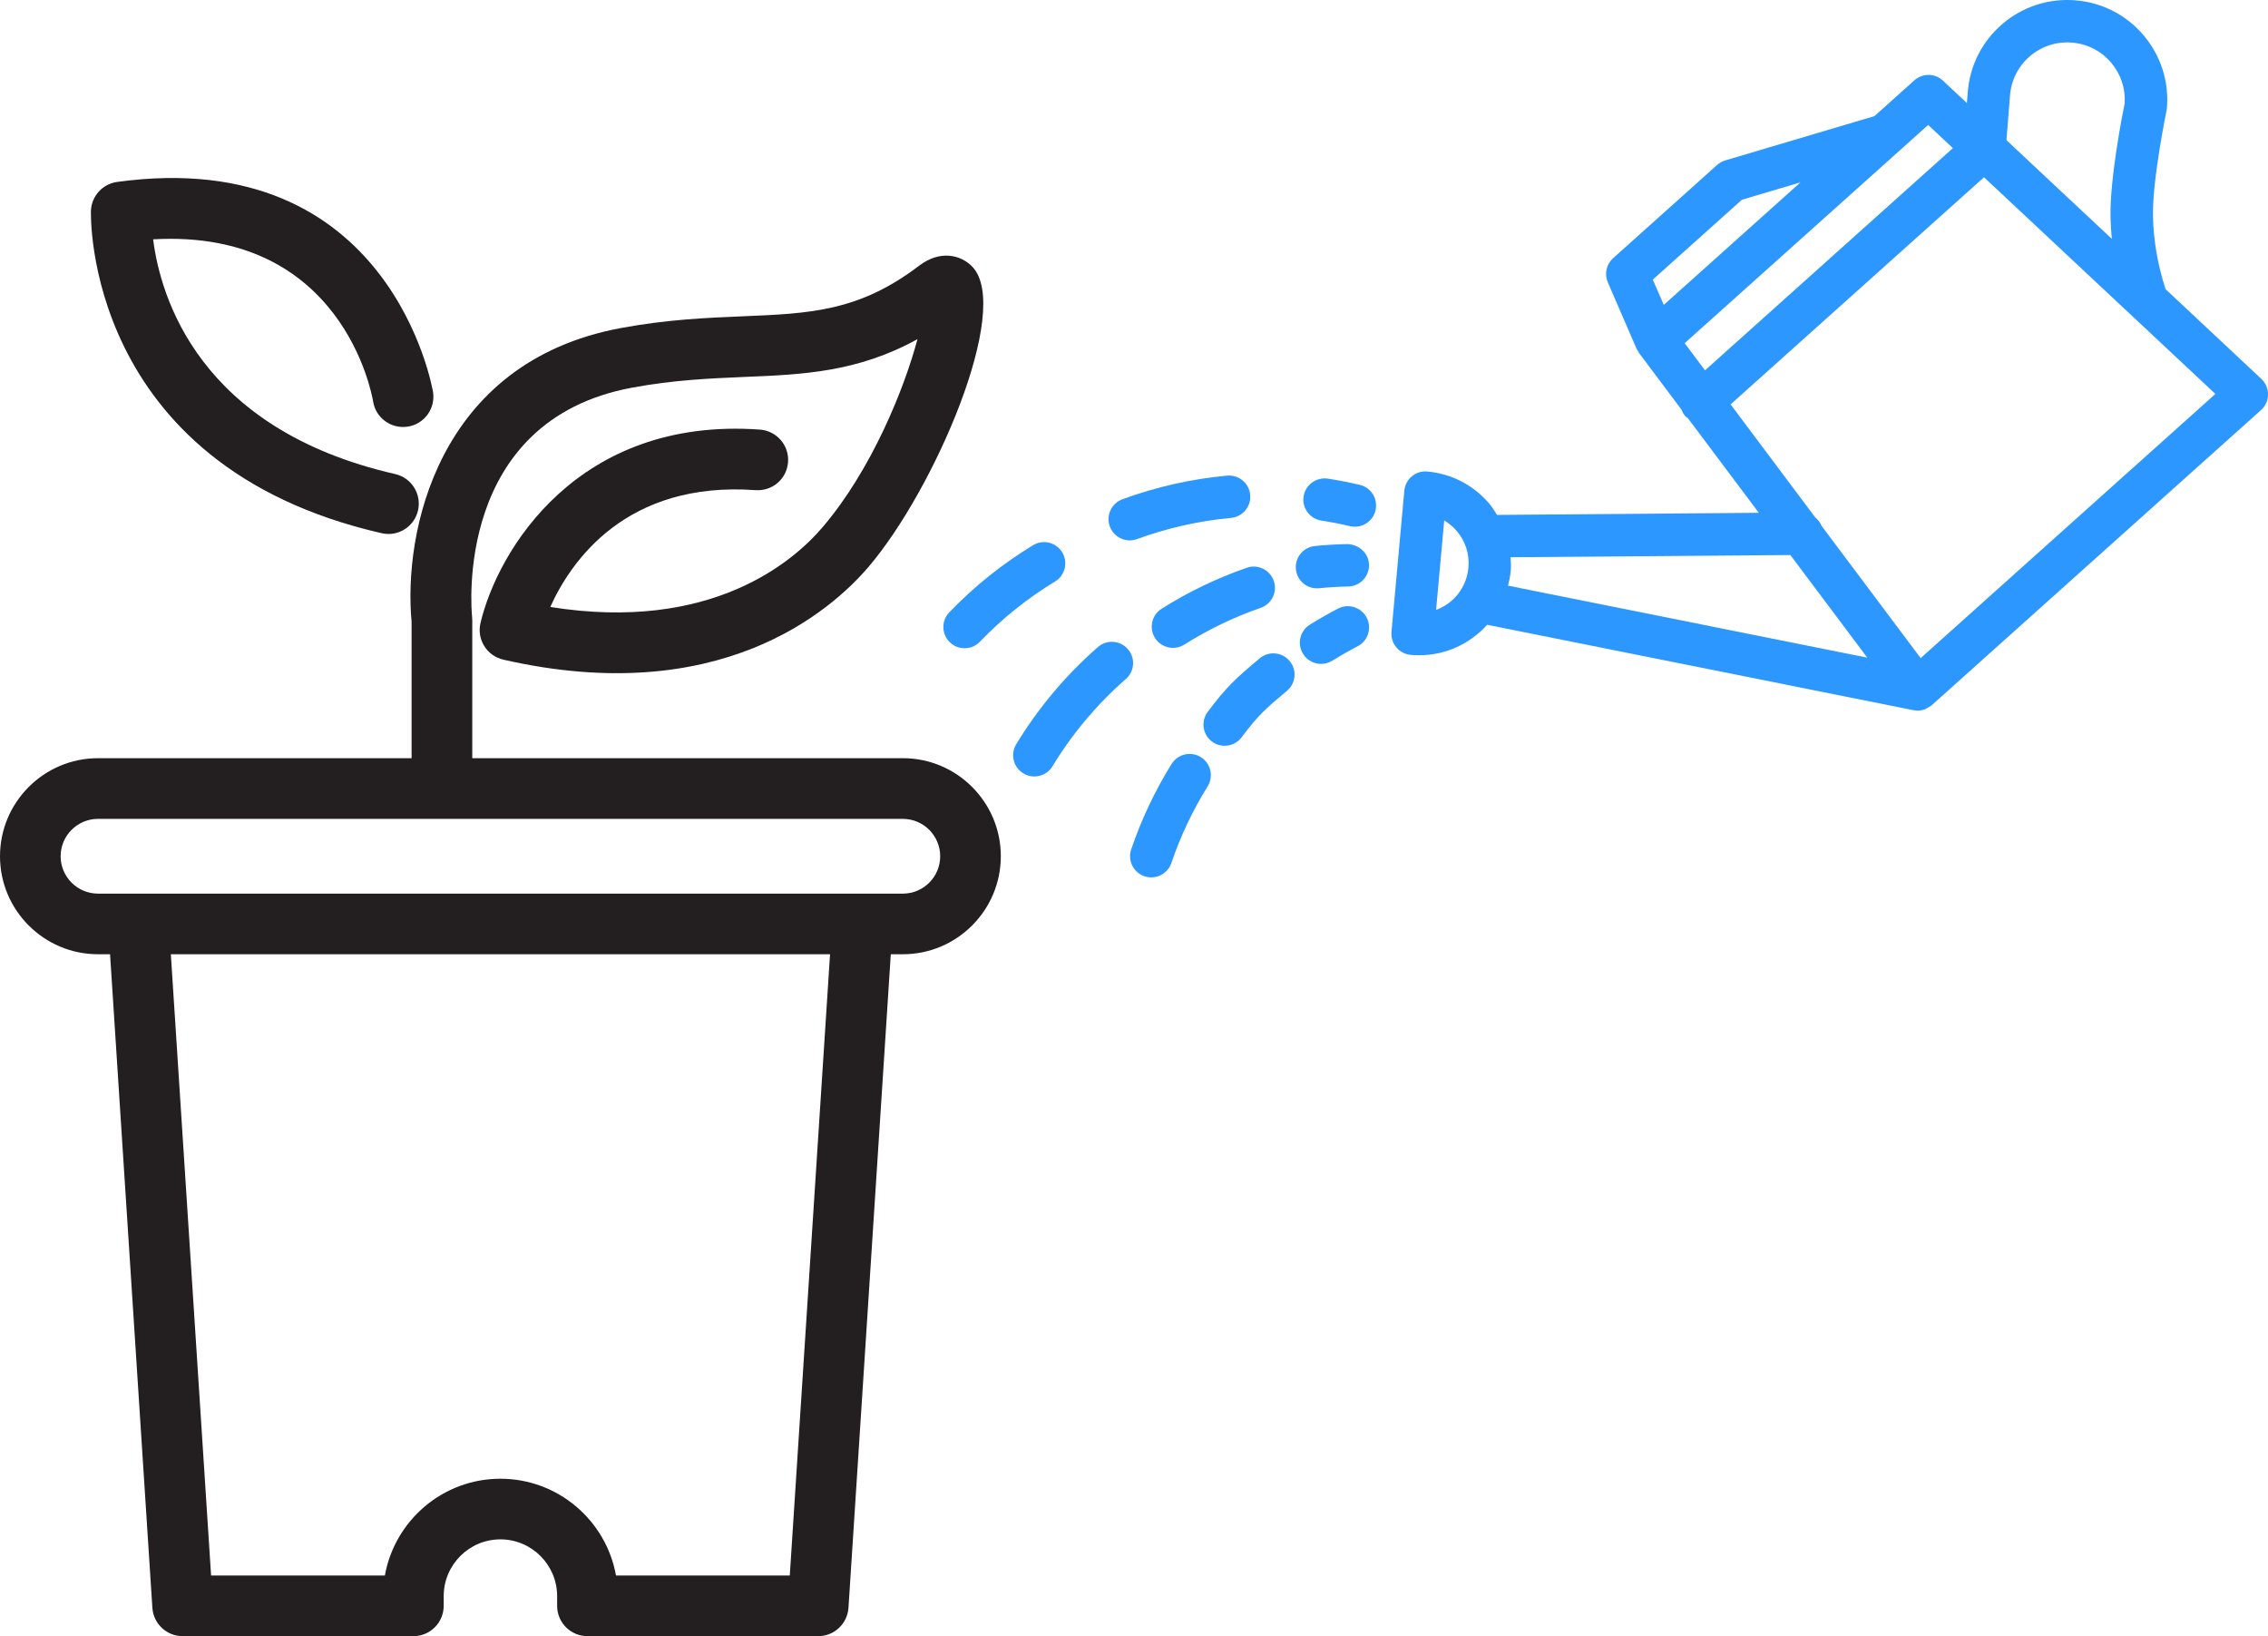 <?xml version="1.0" encoding="utf-8"?>
<!-- Generator: Adobe Illustrator 14.0.0, SVG Export Plug-In . SVG Version: 6.00 Build 43363)  -->
<!DOCTYPE svg PUBLIC "-//W3C//DTD SVG 1.1//EN" "http://www.w3.org/Graphics/SVG/1.1/DTD/svg11.dtd">
<svg version="1.1" id="Layer_1" xmlns="http://www.w3.org/2000/svg" xmlns:xlink="http://www.w3.org/1999/xlink" x="0px" y="0px"
	 width="107.573px" height="77.59px" viewBox="0 0 107.573 77.59" enable-background="new 0 0 107.573 77.59" xml:space="preserve">
<g>
	<path fill="#231F20" d="M42.822,35.954H22.4v-6.537c0-0.05-0.002-0.097-0.007-0.146c-0.039-0.38-0.851-9.324,7.59-10.888
		c1.99-0.368,3.702-0.438,5.355-0.509c2.73-0.112,5.336-0.222,8.178-1.79c-0.619,2.335-2.18,6.211-4.518,8.938
		c-1.365,1.596-5.255,4.979-12.898,3.762c0.977-2.166,3.592-5.983,9.742-5.54c0.807,0.051,1.479-0.542,1.536-1.333
		c0.058-0.792-0.539-1.479-1.331-1.538c-8.648-0.623-12.444,5.732-13.257,9.173c-0.089,0.373-0.025,0.766,0.179,1.092
		c0.202,0.325,0.526,0.555,0.899,0.643c10.231,2.337,15.517-2.289,17.315-4.384c3.135-3.66,6.829-12.242,4.941-14.242
		c-0.543-0.572-1.53-0.813-2.525-0.058c-2.853,2.175-5.173,2.271-8.382,2.403c-1.672,0.07-3.566,0.148-5.76,0.555
		c-8.762,1.623-10.329,9.775-9.935,13.933v6.467H4.648C2.086,35.954,0,38.041,0,40.604s2.086,4.648,4.648,4.648h0.572l2.007,30.991
		c0.049,0.757,0.677,1.346,1.435,1.346h10.945c0.795,0,1.438-0.644,1.438-1.438v-0.461c0-1.483,1.207-2.691,2.69-2.691
		c1.482,0,2.69,1.208,2.69,2.691v0.461c0,0.794,0.644,1.438,1.438,1.438h10.945c0.759,0,1.386-0.589,1.436-1.346l2.007-30.991h0.571
		c2.563,0,4.648-2.085,4.648-4.648S45.386,35.954,42.822,35.954z M37.46,74.714h-8.243c-0.464-2.605-2.746-4.59-5.481-4.59
		c-2.736,0-5.017,1.984-5.481,4.59h-8.243L8.103,45.253h31.267L37.46,74.714z M42.822,42.377H4.648
		c-0.978,0-1.772-0.796-1.772-1.772c0-0.978,0.795-1.773,1.772-1.773h38.174c0.978,0,1.772,0.796,1.772,1.773
		C44.595,41.581,43.8,42.377,42.822,42.377z"/>
	<path fill="#231F20" d="M18.107,25.286c0.106,0.024,0.214,0.036,0.32,0.036c0.655,0,1.248-0.451,1.4-1.119
		c0.177-0.773-0.309-1.545-1.082-1.722C9.41,20.353,7.604,14.048,7.263,11.349c8.957-0.512,10.375,7.329,10.434,7.689
		c0.125,0.782,0.853,1.312,1.641,1.194c0.786-0.12,1.323-0.856,1.201-1.641c-0.019-0.116-1.98-11.751-14.986-9.963
		c-0.688,0.095-1.21,0.669-1.24,1.363C4.307,10.113,3.965,22.062,18.107,25.286z"/>
</g>
<g>
	<path fill="#2B97FF" d="M107.254,17.965l-4.548-4.259c-0.003-0.012,0-0.023-0.004-0.034c-0.361-1.122-0.559-2.266-0.584-3.4
		c-0.038-1.741,0.637-5.001,0.644-5.033c0.008-0.042,0.015-0.084,0.018-0.126c0.1-1.263-0.298-2.488-1.119-3.452
		c-0.821-0.962-1.97-1.547-3.23-1.646c-1.264-0.099-2.488,0.297-3.451,1.118c-0.963,0.823-1.549,1.971-1.647,3.232l-0.042,0.522
		l-1.133-1.061c-0.382-0.36-0.972-0.363-1.359-0.016l-1.895,1.697l-7.071,2.099c-0.142,0.041-0.272,0.116-0.386,0.214l-4.935,4.423
		c-0.322,0.289-0.423,0.753-0.251,1.149l1.363,3.146c0.023,0.051,0.058,0.091,0.087,0.137c0.013,0.021,0.017,0.046,0.031,0.066
		l2.015,2.688c0.043,0.112,0.1,0.22,0.185,0.314c0.032,0.035,0.076,0.05,0.111,0.081l3.369,4.494l-12.418,0.1
		c-0.106-0.172-0.211-0.347-0.343-0.505c-0.746-0.896-1.798-1.448-2.959-1.553c-0.56-0.051-1.041,0.357-1.094,0.91L66,29.962
		c-0.025,0.267,0.058,0.531,0.229,0.736c0.172,0.205,0.417,0.334,0.684,0.357c0.133,0.012,0.266,0.018,0.397,0.018
		c1.285,0,2.429-0.559,3.228-1.445l20.217,4.05c0.025,0.005,0.051,0.004,0.076,0.008c0.008,0.001,0.015,0.006,0.023,0.007
		c0.032,0.003,0.064,0.005,0.099,0.005l0,0l0,0c0.121,0,0.238-0.023,0.349-0.063c0.034-0.014,0.062-0.037,0.094-0.054
		c0.073-0.035,0.145-0.073,0.207-0.126c0.006-0.006,0.016-0.007,0.022-0.013l15.613-13.993c0.211-0.188,0.333-0.456,0.336-0.738
		S107.46,18.157,107.254,17.965z M68.115,28.921l0.385-4.24c0.23,0.136,0.438,0.311,0.614,0.522
		c0.401,0.482,0.591,1.092,0.534,1.717C69.564,27.858,68.949,28.619,68.115,28.921z M95.337,4.523
		c0.057-0.727,0.394-1.387,0.947-1.859c0.555-0.473,1.26-0.704,1.987-0.644c0.727,0.058,1.385,0.393,1.858,0.947
		c0.459,0.539,0.689,1.222,0.647,1.928c-0.104,0.51-0.712,3.578-0.672,5.421c0.009,0.336,0.028,0.675,0.062,1.012l-4.998-4.681
		L95.337,4.523z M78.914,14.459l-0.52-1.2l4.227-3.787L85.4,8.647L78.914,14.459z M79.905,16.274L91.454,5.926l1.173,1.099
		L80.87,17.562L79.905,16.274z M71.526,27.773c0.056-0.218,0.104-0.439,0.126-0.671c0.021-0.228,0.011-0.451-0.004-0.676
		l13.271-0.105l3.648,4.866L71.526,27.773z M91.098,31.209l-4.699-6.271c-0.062-0.156-0.165-0.285-0.293-0.391l-4.023-5.37
		L94.103,8.406l10.975,10.275L91.098,31.209z"/>
	<path fill="#2B97FF" d="M53.584,25.626c0.115,0,0.232-0.02,0.346-0.062c1.439-0.526,2.939-0.865,4.458-1.004
		c0.554-0.052,0.961-0.542,0.909-1.095c-0.05-0.553-0.538-0.957-1.094-0.91c-1.692,0.156-3.363,0.532-4.964,1.12
		c-0.523,0.19-0.791,0.769-0.6,1.29C52.788,25.373,53.174,25.626,53.584,25.626z"/>
	<path fill="#2B97FF" d="M50.381,26.193c-0.288-0.477-0.908-0.628-1.381-0.339c-1.459,0.886-2.796,1.957-3.975,3.184
		c-0.384,0.4-0.371,1.039,0.029,1.422c0.138,0.134,0.305,0.219,0.48,0.257c0.33,0.073,0.69-0.022,0.943-0.285
		c1.057-1.1,2.256-2.063,3.564-2.856C50.519,27.287,50.67,26.668,50.381,26.193z"/>
	<path fill="#2B97FF" d="M64.491,22.991c-0.504-0.117-1.008-0.214-1.511-0.294c-0.545-0.078-1.063,0.291-1.149,0.84
		c-0.086,0.55,0.29,1.063,0.839,1.149c0.453,0.07,0.909,0.158,1.363,0.265c0.077,0.018,0.154,0.026,0.23,0.026
		c0.457,0,0.871-0.313,0.979-0.777C65.369,23.659,65.031,23.117,64.491,22.991z"/>
	<path fill="#2B97FF" d="M53.494,30.781c-0.366-0.42-1.002-0.463-1.42-0.095c-1.524,1.333-2.827,2.883-3.874,4.607
		c-0.289,0.475-0.138,1.094,0.338,1.382c0.163,0.1,0.343,0.146,0.52,0.146c0.341,0,0.673-0.172,0.862-0.483
		c0.939-1.549,2.11-2.94,3.48-4.139C53.818,31.834,53.86,31.198,53.494,30.781z"/>
	<path fill="#2B97FF" d="M62.466,27.9c0.033,0,0.068-0.003,0.102-0.005c0.457-0.047,0.916-0.073,1.38-0.082
		c0.555-0.012,0.996-0.471,0.986-1.027c-0.012-0.555-0.47-0.962-1.027-0.985c-0.518,0.011-1.031,0.04-1.541,0.092
		c-0.554,0.056-0.956,0.55-0.9,1.104C61.518,27.514,61.954,27.9,62.466,27.9z"/>
	<path fill="#2B97FF" d="M56.957,35.904c-0.474-0.293-1.093-0.148-1.386,0.323c-0.792,1.272-1.437,2.636-1.917,4.051
		c-0.18,0.525,0.104,1.097,0.629,1.276c0.106,0.036,0.217,0.053,0.323,0.053c0.42,0,0.811-0.263,0.953-0.683
		c0.431-1.27,1.011-2.492,1.72-3.634C57.573,36.818,57.428,36.198,56.957,35.904z"/>
	<path fill="#2B97FF" d="M55.097,28.868c-0.47,0.295-0.61,0.917-0.313,1.387c0.061,0.096,0.135,0.179,0.218,0.245
		c0.327,0.263,0.797,0.305,1.17,0.068c1.134-0.716,2.354-1.303,3.624-1.744c0.524-0.183,0.802-0.755,0.62-1.279
		c-0.185-0.526-0.756-0.804-1.28-0.621C57.72,27.415,56.359,28.069,55.097,28.868z"/>
	<path fill="#2B97FF" d="M59.751,31.218c-1.149,0.963-1.569,1.344-2.466,2.537c-0.335,0.445-0.246,1.075,0.198,1.409
		c0.091,0.068,0.19,0.118,0.291,0.152c0.399,0.13,0.853,0.001,1.118-0.353c0.806-1.072,1.119-1.339,2.15-2.203
		c0.426-0.357,0.482-0.991,0.125-1.417C60.811,30.917,60.177,30.861,59.751,31.218z"/>
	<path fill="#2B97FF" d="M63.467,28.858c-0.455,0.237-0.901,0.492-1.339,0.764c-0.473,0.293-0.617,0.913-0.323,1.385
		c0.189,0.307,0.519,0.476,0.855,0.476c0.181,0,0.364-0.049,0.529-0.151c0.393-0.243,0.793-0.472,1.203-0.684
		c0.494-0.255,0.687-0.863,0.432-1.356C64.568,28.798,63.963,28.604,63.467,28.858z"/>
</g>
</svg>
